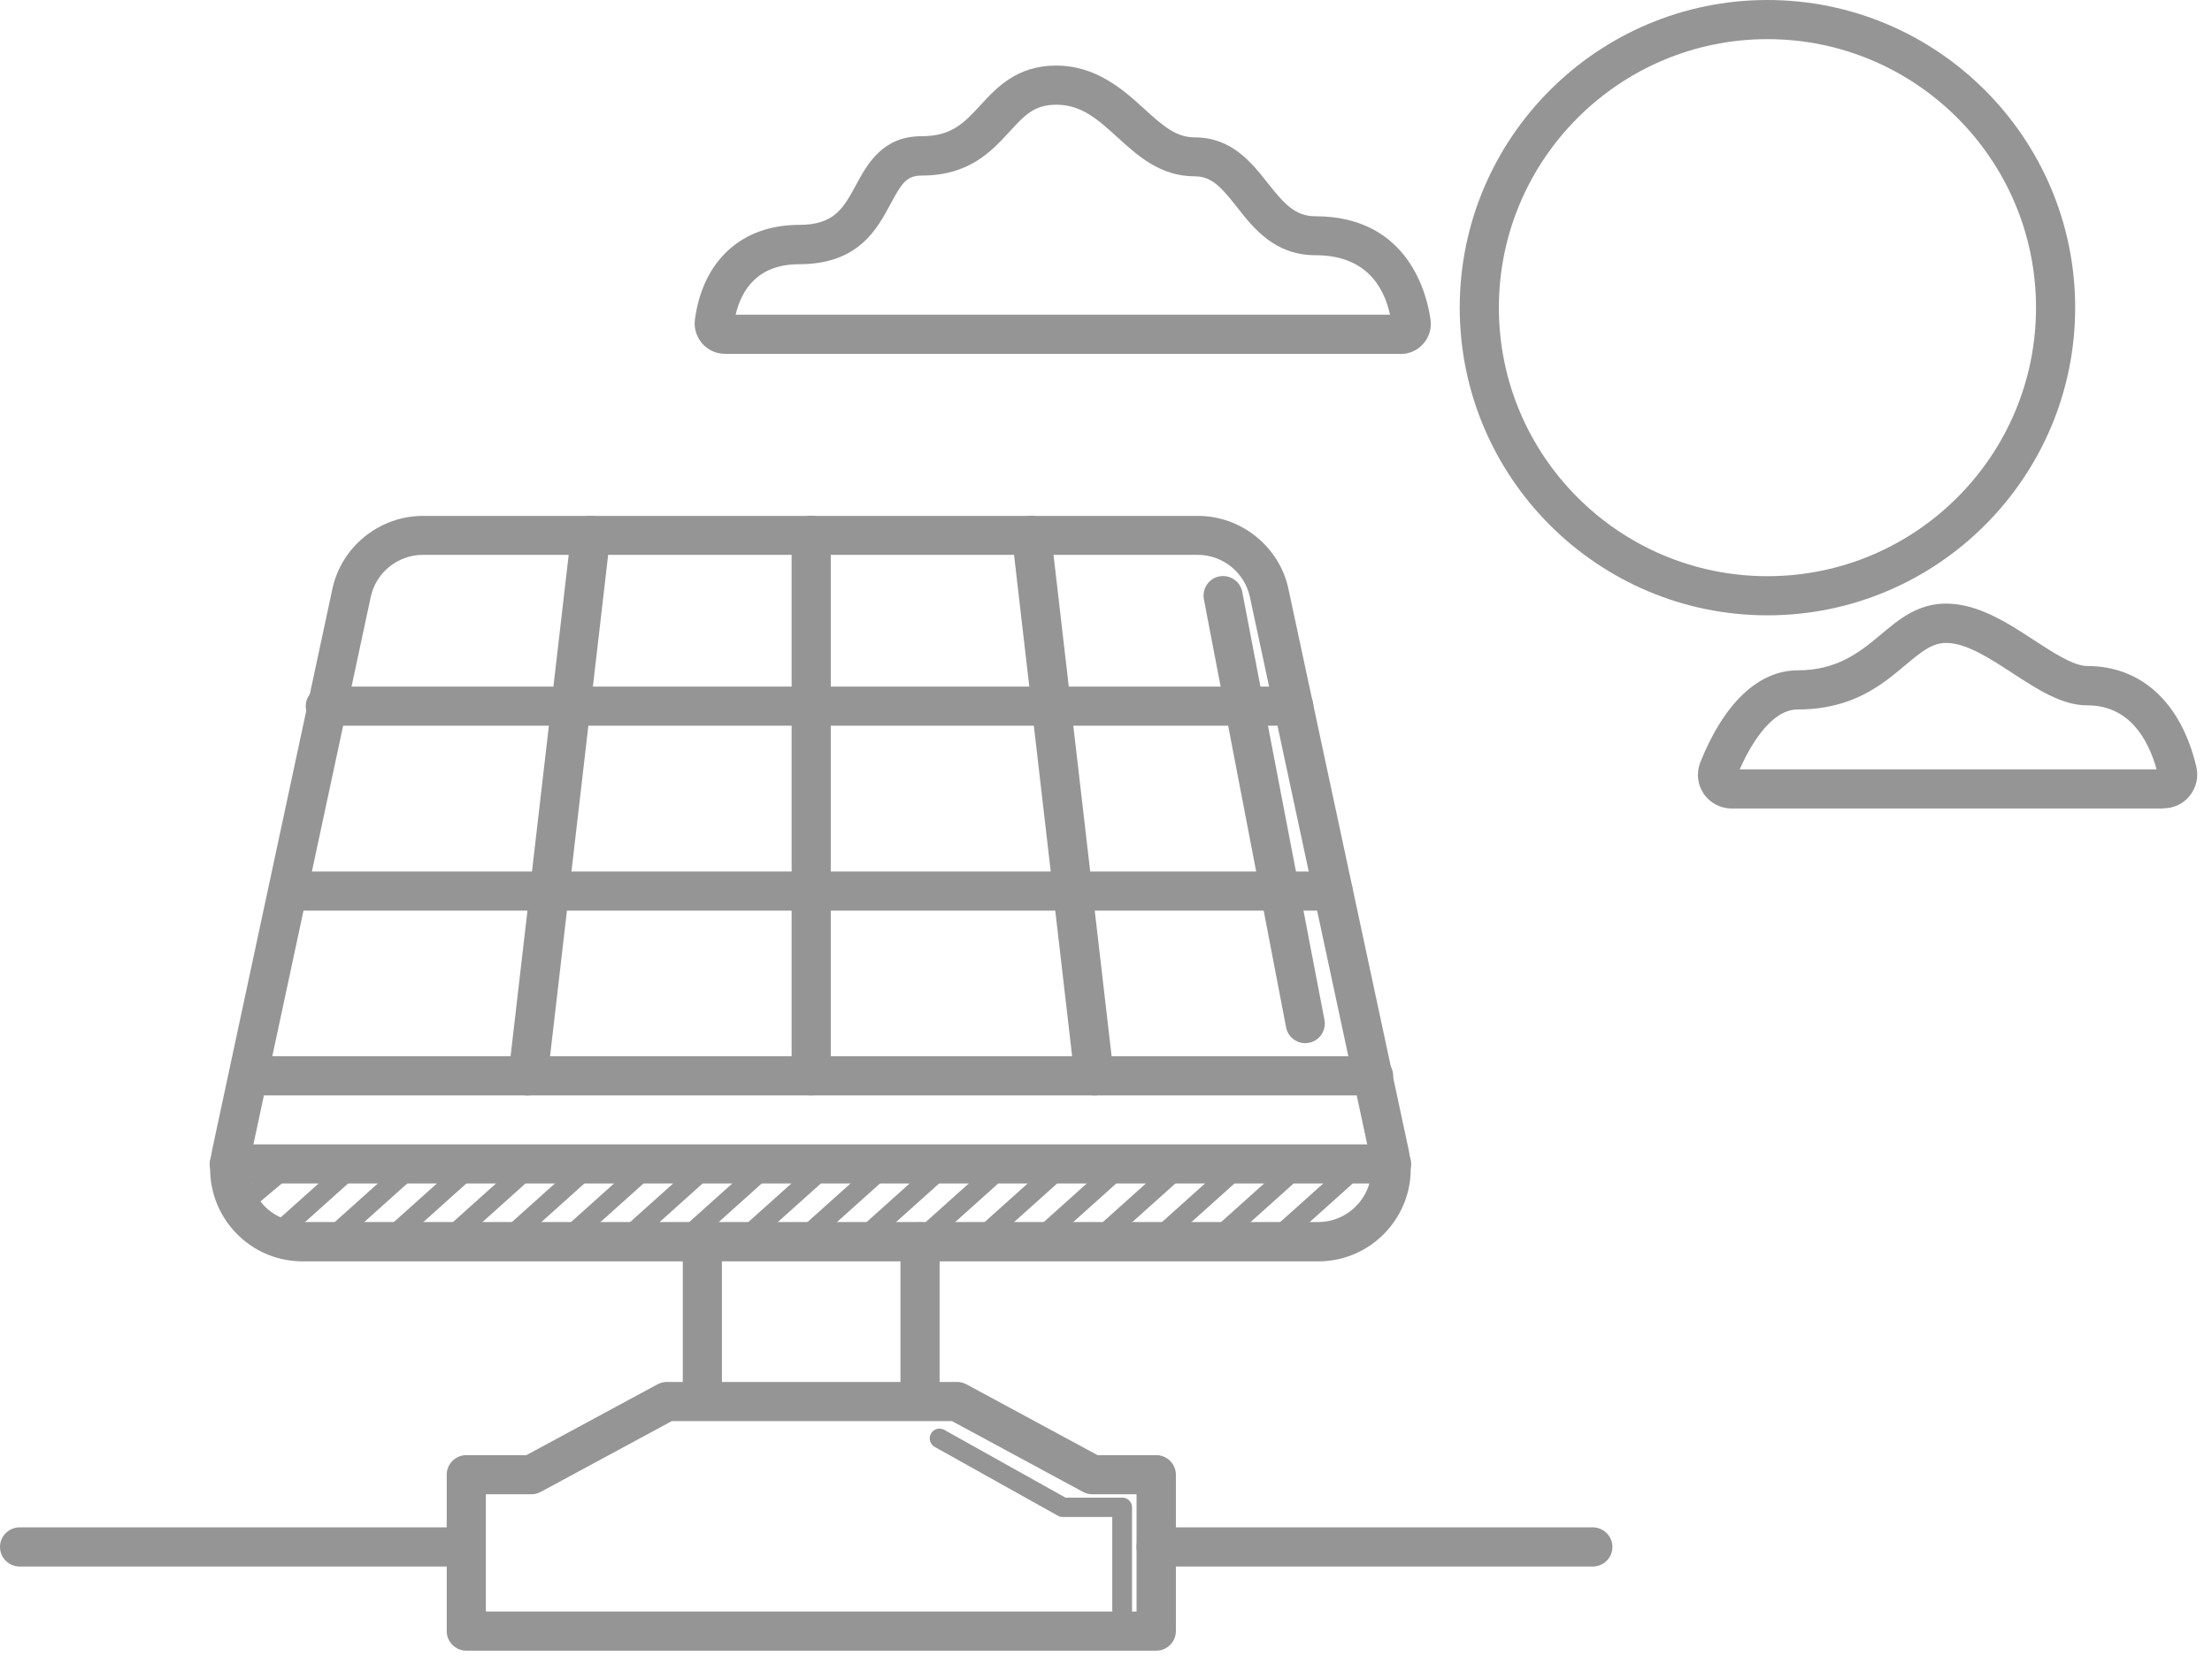 <svg xmlns="http://www.w3.org/2000/svg" width="113" height="85" viewBox="0 0 113 85" fill="none">
  <g clip-path="url(#clip0_36_323)">
    <path d="M110.53 41.31H88.46C87.89 41.31 87.35 41.03 87.03 40.55C86.71 40.08 86.65 39.48 86.86 38.95C88.07 35.92 89.84 34.25 91.84 34.25C93.84 34.25 95 33.33 96.06 32.44C97 31.65 97.96 30.84 99.42 30.84C101.04 30.84 102.57 31.83 103.91 32.71C104.91 33.36 105.93 34.03 106.63 34.03C109.4 34.03 111.43 35.91 112.2 39.18C112.32 39.7 112.2 40.23 111.87 40.65C111.54 41.07 111.05 41.3 110.52 41.3L110.53 41.31ZM88.87 39.31H110.17C109.73 37.74 108.76 36.04 106.63 36.04C105.34 36.04 104.11 35.24 102.82 34.4C101.65 33.64 100.45 32.85 99.42 32.85C98.72 32.85 98.2 33.26 97.34 33.98C96.14 34.99 94.64 36.25 91.83 36.25C90.41 36.25 89.34 38.26 88.87 39.31Z" fill="#959595"/>
    <path d="M90.29 31.44C81.62 31.44 74.57 24.39 74.57 15.72C74.57 7.05 81.62 0 90.29 0C98.96 0 106.01 7.05 106.01 15.72C106.01 24.39 98.96 31.44 90.29 31.44ZM90.29 2C82.73 2 76.57 8.15 76.57 15.72C76.57 23.29 82.72 29.44 90.29 29.44C97.86 29.44 104.01 23.29 104.01 15.72C104.01 8.15 97.86 2 90.29 2Z" fill="#959595"/>
    <path d="M71.55 18.08H37.04C36.59 18.08 36.17 17.89 35.87 17.55C35.58 17.21 35.44 16.77 35.5 16.32C35.91 13.3 37.9 11.49 40.82 11.49C42.63 11.49 43.09 10.63 43.73 9.45C44.3 8.4 45.07 6.96 47.08 6.96C48.63 6.96 49.27 6.26 50.09 5.37C50.92 4.47 51.95 3.35 53.96 3.35C55.97 3.35 57.36 4.56 58.43 5.54C59.43 6.46 60.1 7.02 61.04 7.02C62.92 7.02 63.94 8.31 64.76 9.35C65.59 10.4 66.15 11.05 67.2 11.05C71.98 11.05 72.91 15.1 73.08 16.34C73.14 16.78 73.01 17.23 72.71 17.56C72.42 17.9 71.99 18.09 71.54 18.09L71.55 18.08ZM37.58 16.08H71.01C70.68 14.59 69.73 13.04 67.2 13.04C65.13 13.04 64.05 11.68 63.19 10.58C62.4 9.58 61.91 9.01 61.04 9.01C59.27 9.01 58.11 7.95 57.08 7.01C56.1 6.12 55.26 5.35 53.96 5.35C52.83 5.35 52.33 5.9 51.57 6.73C50.65 7.73 49.51 8.97 47.09 8.97C46.34 8.97 46.08 9.32 45.5 10.41C44.8 11.72 43.84 13.5 40.83 13.5C38.7 13.5 37.88 14.81 37.58 16.08Z" fill="#959595"/>
    <path d="M67.34 64.45H15.46C14.03 64.45 12.69 63.81 11.79 62.7C10.89 61.59 10.54 60.14 10.84 58.74L16.98 30.09C17.44 27.93 19.39 26.36 21.6 26.36H61.2C63.41 26.36 65.36 27.93 65.82 30.09L71.96 58.74C72.26 60.14 71.92 61.58 71.01 62.7C70.11 63.81 68.77 64.45 67.34 64.45ZM21.6 28.35C20.32 28.35 19.2 29.26 18.94 30.5L12.8 59.15C12.63 59.96 12.83 60.79 13.34 61.43C13.85 62.07 14.63 62.44 15.46 62.44H67.33C68.16 62.44 68.93 62.07 69.45 61.43C69.97 60.79 70.17 59.96 69.99 59.15L63.85 30.5C63.58 29.25 62.46 28.35 61.19 28.35H21.6Z" fill="#959595"/>
    <path d="M66.09 37.08H16.62C16.07 37.08 15.62 36.63 15.62 36.08C15.62 35.53 16.07 35.08 16.62 35.08H66.09C66.64 35.08 67.09 35.53 67.09 36.08C67.09 36.63 66.64 37.08 66.09 37.08Z" fill="#959595"/>
    <path d="M68.1 46.53H14.72C14.17 46.53 13.72 46.08 13.72 45.53C13.72 44.98 14.17 44.53 14.72 44.53H68.1C68.65 44.53 69.1 44.98 69.1 45.53C69.1 46.08 68.65 46.53 68.1 46.53Z" fill="#959595"/>
    <path d="M70.17 55.97H12.71C12.16 55.97 11.71 55.52 11.71 54.97C11.71 54.42 12.16 53.97 12.71 53.97H70.17C70.72 53.97 71.17 54.42 71.17 54.97C71.17 55.52 70.72 55.97 70.17 55.97Z" fill="#959595"/>
    <path d="M71.09 60.47H11.71C11.16 60.47 10.71 60.02 10.71 59.47C10.71 58.92 11.16 58.47 11.71 58.47H71.09C71.64 58.47 72.09 58.92 72.09 59.47C72.09 60.02 71.64 60.47 71.09 60.47Z" fill="#959595"/>
    <path d="M41.44 55.97C40.89 55.97 40.44 55.52 40.44 54.97V27.35C40.44 26.8 40.89 26.35 41.44 26.35C41.99 26.35 42.44 26.8 42.44 27.35V54.97C42.44 55.52 41.99 55.97 41.44 55.97Z" fill="#959595"/>
    <path d="M26.98 55.97C26.98 55.97 26.9 55.97 26.86 55.97C26.31 55.91 25.92 55.41 25.98 54.86L29.18 27.24C29.24 26.69 29.75 26.3 30.29 26.36C30.84 26.42 31.23 26.92 31.17 27.47L27.97 55.09C27.91 55.6 27.48 55.97 26.98 55.97Z" fill="#959595"/>
    <path d="M55.89 55.97C55.39 55.97 54.96 55.59 54.9 55.09L51.7 27.47C51.64 26.92 52.03 26.43 52.58 26.36C53.13 26.3 53.62 26.69 53.69 27.24L56.89 54.86C56.95 55.41 56.56 55.9 56.01 55.97C55.97 55.97 55.93 55.97 55.89 55.97Z" fill="#959595"/>
    <path d="M59.06 84.34H23.82C23.27 84.34 22.82 83.89 22.82 83.34V75.35C22.82 74.8 23.27 74.35 23.82 74.35H26.89L33.59 70.73C33.74 70.65 33.9 70.61 34.07 70.61H48.89C49.06 70.61 49.22 70.65 49.37 70.73L56.07 74.35H59.07C59.62 74.35 60.07 74.8 60.07 75.35V83.34C60.07 83.89 59.62 84.34 59.07 84.34H59.06ZM24.82 82.34H58.06V76.35H55.81C55.64 76.35 55.48 76.31 55.33 76.23L48.63 72.61H34.32L27.62 76.23C27.47 76.31 27.31 76.35 27.14 76.35H24.82V82.34Z" fill="#959595"/>
    <path d="M35.88 72.23C35.33 72.23 34.88 71.78 34.88 71.23V63.45C34.88 62.9 35.33 62.45 35.88 62.45C36.43 62.45 36.88 62.9 36.88 63.45V71.23C36.88 71.78 36.43 72.23 35.88 72.23Z" fill="#959595"/>
    <path d="M47 72.23C46.45 72.23 46 71.78 46 71.23V63.45C46 62.9 46.45 62.45 47 62.45C47.55 62.45 48 62.9 48 63.45V71.23C48 71.78 47.55 72.23 47 72.23Z" fill="#959595"/>
    <path d="M66.68 53.3C66.21 53.3 65.79 52.97 65.7 52.49L61.5 30.62C61.4 30.08 61.75 29.55 62.29 29.45C62.83 29.35 63.36 29.7 63.46 30.24L67.66 52.11C67.76 52.65 67.41 53.18 66.87 53.28C66.81 53.29 66.74 53.3 66.68 53.3Z" fill="#959595"/>
    <path d="M14.27 63.44C14.13 63.44 14 63.38 13.9 63.27C13.72 63.06 13.73 62.75 13.94 62.56L17.47 59.4C17.67 59.22 17.99 59.23 18.18 59.44C18.36 59.65 18.35 59.96 18.14 60.15L14.61 63.31C14.51 63.4 14.4 63.44 14.28 63.44H14.27Z" fill="#959595"/>
    <path d="M12.3 62.08C12.16 62.08 12.02 62.02 11.92 61.9C11.74 61.69 11.77 61.37 11.98 61.2L14.27 59.28C14.48 59.1 14.8 59.13 14.97 59.34C15.15 59.55 15.12 59.87 14.91 60.04L12.62 61.96C12.53 62.04 12.41 62.08 12.3 62.08Z" fill="#959595"/>
    <path d="M16.85 63.84C16.71 63.84 16.58 63.78 16.48 63.67C16.3 63.46 16.31 63.15 16.52 62.96L20.49 59.4C20.7 59.22 21.01 59.23 21.2 59.44C21.38 59.65 21.37 59.96 21.16 60.15L17.19 63.71C17.09 63.8 16.98 63.84 16.86 63.84H16.85Z" fill="#959595"/>
    <path d="M19.87 63.84C19.73 63.84 19.6 63.78 19.5 63.67C19.32 63.46 19.33 63.15 19.54 62.96L23.51 59.4C23.72 59.22 24.03 59.23 24.22 59.44C24.4 59.65 24.39 59.96 24.18 60.15L20.21 63.71C20.11 63.8 20 63.84 19.88 63.84H19.87Z" fill="#959595"/>
    <path d="M22.89 63.84C22.75 63.84 22.62 63.78 22.52 63.67C22.34 63.46 22.35 63.15 22.56 62.96L26.53 59.4C26.73 59.22 27.05 59.23 27.24 59.44C27.42 59.65 27.41 59.96 27.2 60.15L23.23 63.71C23.13 63.8 23.02 63.84 22.9 63.84H22.89Z" fill="#959595"/>
    <path d="M25.9 63.84C25.76 63.84 25.63 63.78 25.53 63.67C25.35 63.46 25.36 63.15 25.57 62.96L29.54 59.4C29.74 59.22 30.06 59.23 30.25 59.44C30.43 59.65 30.42 59.96 30.21 60.15L26.24 63.71C26.14 63.8 26.03 63.84 25.91 63.84H25.9Z" fill="#959595"/>
    <path d="M28.92 63.84C28.78 63.84 28.65 63.78 28.55 63.67C28.37 63.46 28.38 63.15 28.59 62.96L32.56 59.4C32.77 59.22 33.08 59.23 33.27 59.44C33.45 59.65 33.44 59.96 33.23 60.15L29.26 63.71C29.16 63.8 29.05 63.84 28.93 63.84H28.92Z" fill="#959595"/>
    <path d="M31.94 63.84C31.8 63.84 31.67 63.78 31.57 63.67C31.39 63.46 31.4 63.15 31.61 62.96L35.58 59.4C35.79 59.22 36.1 59.23 36.29 59.44C36.47 59.65 36.46 59.96 36.25 60.15L32.28 63.71C32.18 63.8 32.07 63.84 31.95 63.84H31.94Z" fill="#959595"/>
    <path d="M34.96 63.84C34.82 63.84 34.69 63.78 34.59 63.67C34.41 63.46 34.42 63.15 34.63 62.96L38.6 59.4C38.8 59.22 39.12 59.23 39.31 59.44C39.49 59.65 39.48 59.96 39.27 60.15L35.3 63.71C35.2 63.8 35.09 63.84 34.97 63.84H34.96Z" fill="#959595"/>
    <path d="M37.98 63.84C37.84 63.84 37.71 63.78 37.61 63.67C37.43 63.46 37.44 63.15 37.65 62.96L41.62 59.4C41.83 59.22 42.14 59.23 42.33 59.44C42.51 59.65 42.5 59.96 42.29 60.15L38.32 63.71C38.22 63.8 38.11 63.84 37.99 63.84H37.98Z" fill="#959595"/>
    <path d="M41 63.84C40.86 63.84 40.73 63.78 40.63 63.67C40.45 63.46 40.46 63.15 40.67 62.96L44.64 59.4C44.85 59.22 45.16 59.23 45.35 59.44C45.53 59.65 45.52 59.96 45.31 60.15L41.34 63.71C41.24 63.8 41.13 63.84 41.01 63.84H41Z" fill="#959595"/>
    <path d="M44.02 63.84C43.88 63.84 43.75 63.78 43.65 63.67C43.47 63.46 43.48 63.15 43.69 62.96L47.66 59.4C47.86 59.22 48.18 59.23 48.37 59.44C48.55 59.65 48.54 59.96 48.33 60.15L44.36 63.71C44.26 63.8 44.15 63.84 44.03 63.84H44.02Z" fill="#959595"/>
    <path d="M47.04 63.84C46.9 63.84 46.77 63.78 46.67 63.67C46.49 63.46 46.5 63.15 46.71 62.96L50.68 59.4C50.89 59.22 51.2 59.23 51.39 59.44C51.57 59.65 51.56 59.96 51.35 60.15L47.38 63.71C47.28 63.8 47.17 63.84 47.05 63.84H47.04Z" fill="#959595"/>
    <path d="M50.05 63.84C49.91 63.84 49.78 63.78 49.68 63.67C49.5 63.46 49.51 63.15 49.72 62.96L53.69 59.4C53.9 59.22 54.21 59.23 54.4 59.44C54.58 59.65 54.57 59.96 54.36 60.15L50.39 63.71C50.29 63.8 50.18 63.84 50.06 63.84H50.05Z" fill="#959595"/>
    <path d="M53.07 63.84C52.93 63.84 52.8 63.78 52.7 63.67C52.52 63.46 52.53 63.15 52.74 62.96L56.71 59.4C56.91 59.22 57.23 59.23 57.42 59.44C57.6 59.65 57.59 59.96 57.38 60.15L53.41 63.71C53.31 63.8 53.2 63.84 53.08 63.84H53.07Z" fill="#959595"/>
    <path d="M56.09 63.84C55.95 63.84 55.82 63.78 55.72 63.67C55.54 63.46 55.55 63.15 55.76 62.96L59.73 59.4C59.93 59.22 60.25 59.23 60.44 59.44C60.62 59.65 60.61 59.96 60.4 60.15L56.43 63.71C56.33 63.8 56.22 63.84 56.1 63.84H56.09Z" fill="#959595"/>
    <path d="M59.11 63.84C58.97 63.84 58.84 63.78 58.74 63.67C58.56 63.46 58.57 63.15 58.78 62.96L62.75 59.4C62.96 59.22 63.27 59.23 63.46 59.44C63.64 59.65 63.63 59.96 63.42 60.15L59.45 63.71C59.35 63.8 59.24 63.84 59.12 63.84H59.11Z" fill="#959595"/>
    <path d="M62.13 63.84C61.99 63.84 61.86 63.78 61.76 63.67C61.58 63.46 61.59 63.15 61.8 62.96L65.77 59.4C65.98 59.22 66.29 59.23 66.48 59.44C66.66 59.65 66.65 59.96 66.44 60.15L62.47 63.71C62.37 63.8 62.26 63.84 62.14 63.84H62.13Z" fill="#959595"/>
    <path d="M65.15 63.84C65.01 63.84 64.88 63.78 64.78 63.67C64.6 63.46 64.61 63.15 64.82 62.96L68.79 59.4C68.99 59.22 69.31 59.23 69.5 59.44C69.68 59.65 69.67 59.96 69.46 60.15L65.49 63.71C65.39 63.8 65.28 63.84 65.16 63.84H65.15Z" fill="#959595"/>
    <path d="M57.32 82.76C57.04 82.76 56.82 82.54 56.82 82.26V77.51H54.29C54.2 77.51 54.12 77.49 54.05 77.45L47.75 73.93C47.51 73.8 47.42 73.49 47.56 73.25C47.69 73.01 48 72.92 48.24 73.06L54.43 76.52H57.33C57.61 76.52 57.83 76.74 57.83 77.02V82.27C57.83 82.55 57.61 82.77 57.33 82.77L57.32 82.76Z" fill="#959595"/>
    <path d="M23.4 80.04H1C0.45 80.04 0 79.59 0 79.04C0 78.49 0.45 78.04 1 78.04H23.4C23.95 78.04 24.4 78.49 24.4 79.04C24.4 79.59 23.95 80.04 23.4 80.04Z" fill="#959595"/>
    <path d="M81.37 80.04H59.06C58.51 80.04 58.06 79.59 58.06 79.04C58.06 78.49 58.51 78.04 59.06 78.04H81.37C81.92 78.04 82.37 78.49 82.37 79.04C82.37 79.59 81.92 80.04 81.37 80.04Z" fill="#959595"/>
  </g>
  <defs>
    <clipPath id="clip0_36_323">
      <rect width="112.25" height="84.34" fill="white"/>
    </clipPath>
  </defs>
</svg>
